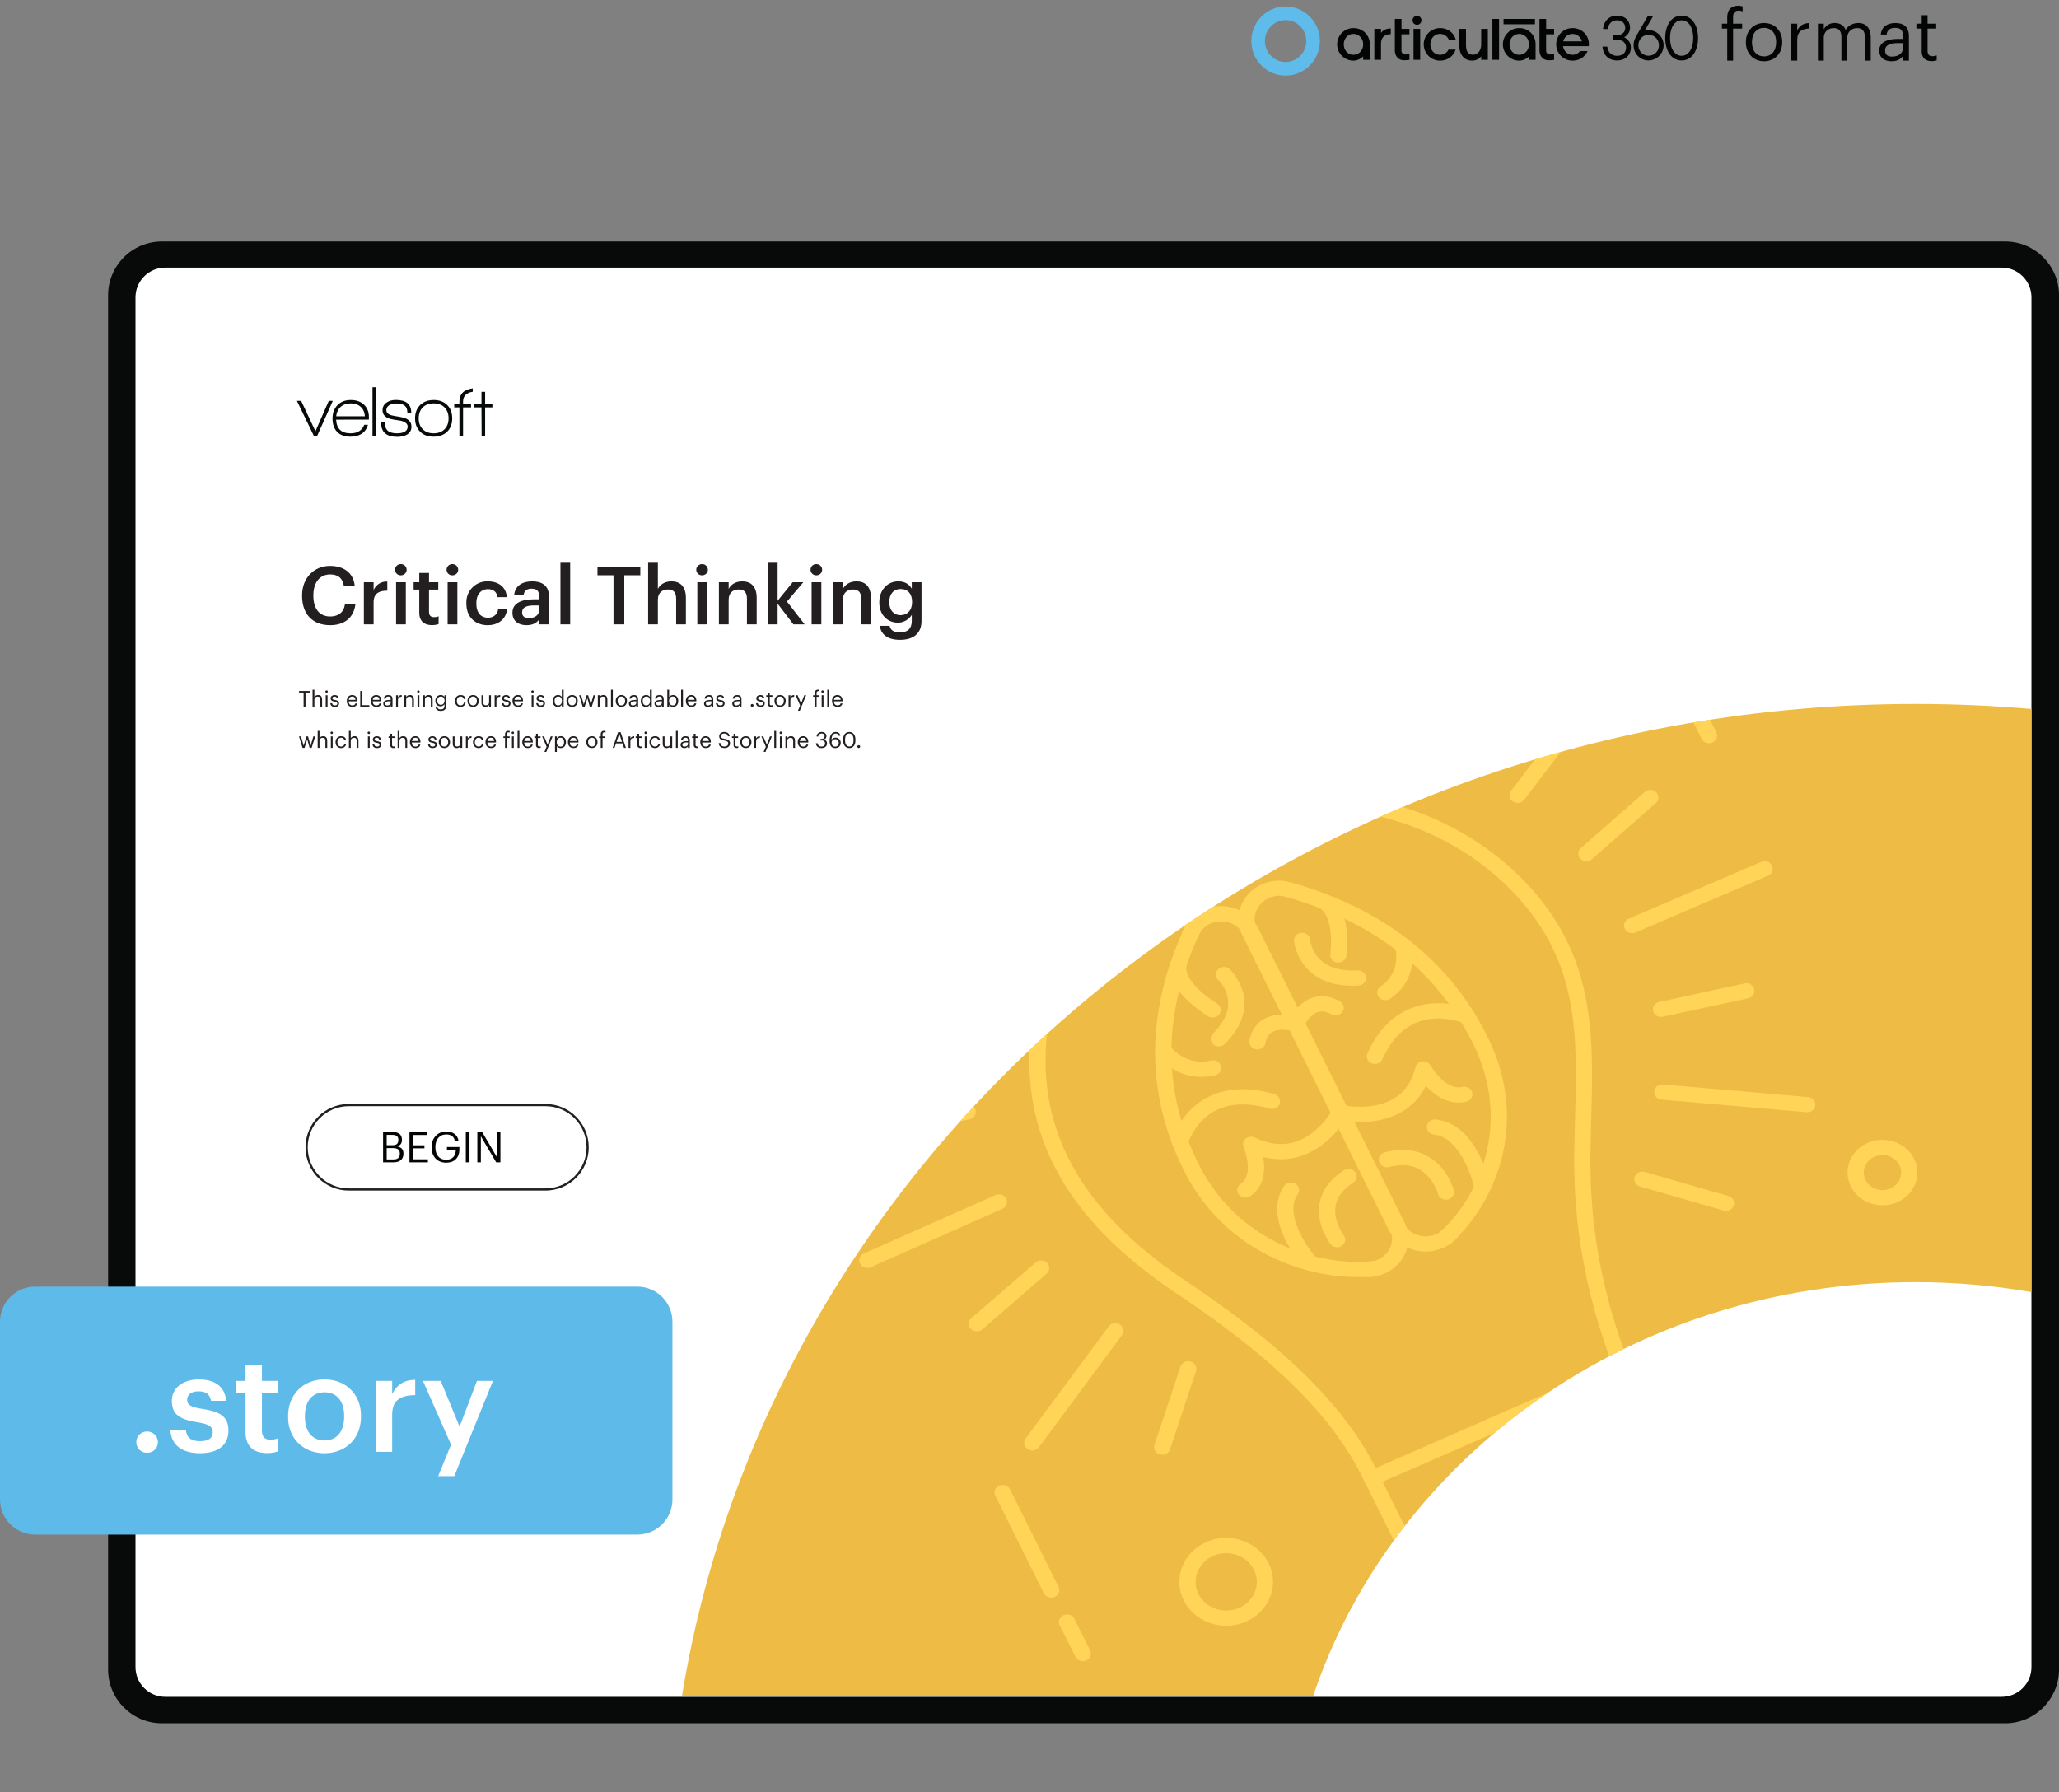<svg xmlns="http://www.w3.org/2000/svg" xmlns:xlink="http://www.w3.org/1999/xlink" width="1251.275" height="1089.232" viewBox="0 0 938.456 816.924"><rect x="0" y="0" width="938.456" height="816.924" fill="#808080" stroke="none"/><g data-name="Figure"><g data-name="PlacedPDF"><clipPath id="a"><path transform="matrix(1 0 0 -1 0 816.924)" d="M49.276 31.411h889.18v785.514H49.276z"/></clipPath><g clip-path="url(#a)"><path d="M911.885 778.457H77.768c-11.98 0-21.694-9.713-21.694-21.694V136.61c0-11.982 9.713-21.695 21.694-21.695h834.117c11.981 0 21.694 9.713 21.694 21.695v620.153c0 11.98-9.713 21.694-21.694 21.694" fill="#fff"/></g><path d="M144.555 198.683h-1.505l-7.719-15.962h1.93l6.51 13.836 6.083-13.836h1.831z" fill="#070a0a"/><clipPath id="b"><path transform="matrix(1 0 0 -1 0 816.924)" d="M49.276 31.411h889.18v785.514H49.276z"/></clipPath><g clip-path="url(#b)"><path d="M159.863 183.866c-1.854 0-3.375.523-4.563 1.57-1.19 1.047-1.88 2.486-2.077 4.318h13.083c-.11-1.832-.747-3.271-1.913-4.318-1.167-1.047-2.677-1.57-4.53-1.57m-6.672 7.425c.217 4.143 2.408 6.214 6.574 6.214 3.16 0 5.244-1.296 6.247-3.891h1.7c-.632 2.049-1.711 3.488-3.237 4.317-1.33.74-2.923 1.112-4.776 1.112-2.682 0-4.732-.774-6.15-2.322-1.33-1.44-1.994-3.435-1.994-5.986 0-2.507.757-4.536 2.273-6.084s3.527-2.322 6.035-2.322 4.514.703 6.018 2.109c1.505 1.407 2.258 3.299 2.258 5.675v1.145zM169.773 176.506h1.668v22.177h-1.668zM180.96 199.108c-4.864 0-7.295-2.18-7.295-6.542h1.734c0 1.723.446 2.977 1.341 3.762.893.785 2.311 1.177 4.252 1.177 1.308 0 2.388-.207 3.238-.62 1.047-.546 1.57-1.353 1.57-2.422 0-1.308-1.09-2.213-3.27-2.714-.154-.044-1.244-.219-3.272-.524-3.27-.5-4.906-1.919-4.906-4.252 0-1.526.654-2.715 1.962-3.566 1.112-.74 2.475-1.112 4.09-1.112 4.687 0 7.032 1.941 7.032 5.822h-1.767c0-1.482-.404-2.556-1.21-3.22-.807-.666-2.105-.999-3.892-.999-1.2 0-2.214.24-3.042.72-.96.567-1.44 1.352-1.44 2.355 0 1.308 1.07 2.148 3.206 2.518.567.11 1.722.317 3.467.622 3.184.545 4.776 1.995 4.776 4.35 0 1.657-.72 2.89-2.159 3.696-1.157.633-2.628.95-4.416.95M202.645 185.746c-1.2-1.254-2.867-1.88-5.004-1.88-2.094 0-3.751.615-4.972 1.847-1.222 1.232-1.831 2.895-1.831 4.99 0 2.07.615 3.722 1.847 4.954 1.232 1.232 2.884 1.847 4.956 1.847 2.07 0 3.723-.615 4.956-1.847 1.23-1.232 1.847-2.884 1.847-4.955 0-2.05-.6-3.702-1.8-4.956m-5.036 13.296c-2.595 0-4.65-.774-6.166-2.322s-2.273-3.554-2.273-6.018c0-2.552.779-4.585 2.339-6.1 1.559-1.516 3.614-2.274 6.165-2.274 2.552 0 4.596.758 6.133 2.273 1.538 1.516 2.307 3.55 2.307 6.101 0 2.55-.78 4.578-2.34 6.083-1.558 1.505-3.613 2.257-6.165 2.257M221.112 185.694v12.989h-1.602l-.066-12.99h-3.238v-1.536h3.238v-5.558h1.668v5.558h3.304v1.537zM211.051 183.08c0-2.543 1.472-4.048 4.416-4.518v-1.534c-4.055.51-6.084 2.526-6.084 6.052v1.047h-2.355v1.57h2.355v13.018h1.668v-13.018h3.631v-1.57h-3.63z" fill="#070a0a"/><path d="M179.295 528.495c2.01 0 2.938-.89 2.938-2.571v-.077c0-1.702-.947-2.514-3.17-2.514h-2.823v5.162zm-.542-6.477c2.03 0 2.804-.734 2.804-2.436v-.077c0-1.566-.909-2.204-2.842-2.204h-2.475v4.717zm-4.156-6.032h4.156c2.572 0 4.447.851 4.447 3.577v.078c0 1.256-.503 2.377-2.088 2.918 2.011.484 2.765 1.508 2.765 3.306v.078c0 2.61-1.779 3.866-4.543 3.866h-4.737zM186.623 515.986h8.062v1.373h-6.38v4.697h5.143v1.373h-5.143v5.007h6.728v1.373h-8.41zM196.697 522.985v-.155c0-4.04 2.726-7.057 6.69-7.057 2.744 0 5.2 1.276 5.625 4.39h-1.682c-.387-2.204-1.895-3.056-3.905-3.056-3.17 0-4.988 2.32-4.988 5.704v.154c0 3.422 1.701 5.665 4.95 5.665 2.996 0 4.291-1.953 4.35-4.408h-4.04v-1.392h5.682v1.025c0 4.002-2.455 6.128-5.993 6.128-4.253 0-6.689-2.958-6.689-6.998M212.301 515.987h1.682v13.823h-1.682zM217.56 515.986h2.185l6.728 11.426v-11.426h1.604v13.823h-1.933l-6.98-11.85v11.85h-1.604z" fill="#030505"/><path stroke-miterlimit="10" fill="none" stroke="#231f20" d="M158.987 542.19c-10.624 0-19.236-8.612-19.236-19.236s8.612-19.236 19.236-19.236h89.611c10.624 0 19.236 8.612 19.236 19.236s-8.612 19.236-19.236 19.236h-89.61z"/><path d="M75.313 773.452c-7.428 0-13.555-6.05-13.555-13.555V135.533c0-7.429 6.05-13.555 13.555-13.555h837.03c7.428 0 13.554 6.05 13.554 13.555v624.364h.001c0 7.429-6.05 13.555-13.555 13.555zm863.144-12.368V134.576c0-13.555-11.028-24.506-24.506-24.506H73.781c-13.554 0-24.505 11.027-24.505 24.506v626.432c0 13.554 11.027 24.505 24.505 24.505h840.17c13.478 0 24.429-10.951 24.506-24.429" fill="#080909"/></g><clipPath id="c"><path transform="matrix(1 0 0 -1 0 816.924)" d="M49.276 31.411h889.18v785.514H49.276z"/></clipPath><g clip-path="url(#c)"><symbol id="d"><path d="M.075 0h.083v.453h.128v.07H.158v.094c0 .053.022.09.076.09A.163.163 0 0 0 .293.696v.07a.168.168 0 0 1-.062.01C.127.776.075.714.075.608V.523H0v-.07h.075V0z"/></symbol><symbol id="e"><path d="M.257.069C.151.069.086.147.086.266v.008c0 .12.066.198.171.198.104 0 .171-.078.171-.199V.266C.428.148.362.069.257.069M.256 0c.149 0 .258.109.258.267v.008c0 .157-.109.266-.257.266C.109.541 0 .431 0 .274V.266C0 .113.107 0 .256 0z"/></symbol><symbol id="f"><path d="M0 0h.083v.287c0 .129.067.162.172.167v.078C.161.529.116.488.083.429v.094H0V0z"/></symbol><symbol id="g"><path d="M0 0h.083v.32c0 .094.07.14.138.14C.293.46.332.422.332.33V0h.083v.32c0 .094.07.14.138.14C.625.46.664.422.664.33V0h.083v.324c0 .152-.082.208-.176.208C.506.532.428.502.392.434.365.504.306.532.239.532A.17.17 0 0 1 .083.443v.08H0V0z"/></symbol><symbol id="h"><path d="M.174 0c.077 0 .124.026.163.075V.009H.42v.345C.42.5.329.541.229.541.128.541.033.497.022.378h.083c.008.064.048.094.12.094.08 0 .112-.035.112-.118V.316H.262C.128.316 0 .275 0 .154 0 .047.077 0 .174 0m.008.066C.109.066.083.1.083.154c0 .077.077.103.182.103h.072V.192C.337.111.27.066.182.066z"/></symbol><symbol id="i"><path d="M.216 0C.25 0 .27.005.287.011v.07A.17.17 0 0 0 .223.07C.181.07.158.095.158.146V.46H.28v.07H.158v.119H.075V.53H0V.46h.075V.138C.075.056.121 0 .216 0z"/></symbol><use xlink:href="#d" transform="matrix(32.22 0 0 -32.22 784.82 27.627)" fill="#030505"/><use xlink:href="#e" transform="matrix(32.22 0 0 -32.22 795.742 27.917)" fill="#030505"/><use xlink:href="#f" transform="matrix(32.22 0 0 -32.22 816.46 27.627)" fill="#030505"/><use xlink:href="#g" transform="matrix(32.22 0 0 -32.22 828.574 27.627)" fill="#030505"/><use xlink:href="#h" transform="matrix(32.22 0 0 -32.22 856.51 27.917)" fill="#030505"/><use xlink:href="#i" transform="matrix(32.22 0 0 -32.22 873.457 27.853)" fill="#030505"/><path d="M740.277 16.994c1.298-.766 2.664-2.16 2.664-4.339 0-3.3-2.404-5.522-5.982-5.522-3.207 0-5.646 2.113-6.213 5.384l-.127.731h2.164l.106-.492c.478-2.19 1.998-3.497 4.07-3.497 2.27 0 3.785 1.365 3.785 3.396 0 2.292-1.796 3.334-3.567 3.334h-2.141v2.125h2.125c1.91 0 3.966 1.11 3.966 3.55 0 2.32-1.557 3.76-4.057 3.76-2.357 0-3.921-1.31-4.401-3.672l-.1-.497h-2.186l.11.717c.538 3.491 2.997 5.567 6.577 5.567 3.68 0 6.253-2.42 6.253-5.895.009-2.426-1.567-3.897-3.046-4.65M645.835 7.214a2.039 2.039 0 0 0-1.988 2.441 2.038 2.038 0 0 0 1.6 1.6 2.043 2.043 0 0 0 2.444-1.987 2.049 2.049 0 0 0-.599-1.456 2.049 2.049 0 0 0-1.457-.598M699.607 8.63h-14.323v2.427h14.323zM751.417 25.39c-2.608 0-4.654-2.09-4.654-4.76s2.046-4.774 4.654-4.774 4.687 2.104 4.687 4.787a4.604 4.604 0 0 1-1.334 3.35 4.673 4.673 0 0 1-1.534 1.034 4.728 4.728 0 0 1-1.82.363m0-11.667a6.365 6.365 0 0 0-1.787.265l3.974-6.854h-2.461l-5.32 9.229c-.904 1.656-1.255 2.866-1.255 4.267 0 3.875 3.013 6.91 6.856 6.91a7.021 7.021 0 0 0 4.839-2.076 6.872 6.872 0 0 0 1.992-4.833 6.871 6.871 0 0 0-1.992-4.832 7.017 7.017 0 0 0-4.84-2.076zM766.466 9.258c3.149 0 5.264 3.247 5.264 8.079 0 4.831-2.115 8.078-5.264 8.078-3.15 0-5.261-3.247-5.261-8.078 0-4.832 2.116-8.079 5.26-8.079m0-2.124c-4.464 0-7.465 4.101-7.465 10.203 0 6.101 3 10.203 7.466 10.203 4.465 0 7.466-4.099 7.466-10.203 0-6.105-3.001-10.203-7.466-10.203M629.739 14.649l-.297.349V13.17h-3.043v14.088h3.04V19.96c0-2.79 1.58-4.328 4.46-4.383v-2.598c-1.867.03-3.228.579-4.16 1.67M683.252 8.63h-3.039v18.628h3.039zM616.864 24.964c-2.5 0-4.384-2.043-4.384-4.75 0-2.705 1.885-4.75 4.384-4.75 2.499 0 4.44 2.045 4.44 4.75 0 2.707-1.91 4.75-4.44 4.75m0-12.163a7.422 7.422 0 0 0-5.247 2.172 7.41 7.41 0 0 0 0 10.484 7.426 7.426 0 0 0 5.247 2.17 6.255 6.255 0 0 0 4.44-1.938v1.569h3.043v-7.043c-.004-4.227-3.218-7.414-7.483-7.414M647.297 13.174h-3.04v14.084h3.04zM656.33 15.465a4.27 4.27 0 0 1 4.007 2.633h3.183c-.901-3.226-3.696-5.297-7.19-5.297a7.413 7.413 0 0 0-5.247 12.656 7.426 7.426 0 0 0 5.247 2.17c3.379 0 6.15-1.97 7.12-5.041h-3.232a4.263 4.263 0 0 1-3.888 2.378c-2.495 0-4.38-2.044-4.38-4.75s1.885-4.75 4.38-4.75M712.503 18.837l.07-.22a4.261 4.261 0 0 1 4.143-3.138 4.308 4.308 0 0 1 4.206 3.138l.066.22zm4.213-6.036a7.413 7.413 0 0 0-5.247 12.656 7.426 7.426 0 0 0 5.247 2.17c3.106 0 5.717-1.666 6.868-4.365h-3.399a4.221 4.221 0 0 1-3.469 1.702c-2.132 0-3.839-1.49-4.282-3.71l-.039-.2h11.751c.034-.28.052-.561.053-.843 0-4.223-3.218-7.41-7.483-7.41M638.778 8.63h-3.036v14.091c0 2.922 1.616 4.736 4.223 4.736a21.699 21.699 0 0 0 2.443-.182V24.65c-.648.098-1.3.156-1.955.174a1.745 1.745 0 0 1-1.689-1.852V15.65h3.644V13.17h-3.63zM704.704 8.63h-3.037v14.091c0 2.922 1.617 4.736 4.223 4.736a22.673 22.673 0 0 0 2.443-.178V24.65c-.647.098-1.3.156-1.954.174a1.744 1.744 0 0 1-1.69-1.852V15.65h3.658v-2.475h-3.643zM692.415 24.964c-2.499 0-4.384-2.043-4.384-4.75 0-2.705 1.885-4.75 4.384-4.75 2.499 0 4.443 2.045 4.443 4.75 0 2.707-1.913 4.75-4.443 4.75m0-12.163a7.42 7.42 0 0 0-7.421 7.414 7.414 7.414 0 0 0 7.421 7.413 6.247 6.247 0 0 0 4.443-1.94v1.57h3.039v-7.043c0-4.227-3.217-7.414-7.482-7.414M675.107 20.134c0 3.253-1.899 4.795-3.734 4.795-2.792 0-3.194-2.295-3.194-4.743v-7.012h-3.04v7.776c0 3.438 1.801 6.664 5.912 6.664a5.152 5.152 0 0 0 4.053-1.932v1.562h3.036v-14.07h-3.036z" fill="#030505"/><path d="M585.946 28.254c5.205 0 9.424-4.275 9.424-9.548s-4.219-9.548-9.424-9.548c-5.205 0-9.424 4.275-9.424 9.548s4.22 9.548 9.424 9.548m0 6.2c8.63 0 15.624-7.051 15.624-15.748 0-8.698-6.995-15.748-15.624-15.748-8.629 0-15.624 7.05-15.624 15.748 0 8.697 6.995 15.748 15.624 15.748" fill="#5ebbea" fill-rule="evenodd"/></g></g><g data-name="Figure"><clipPath id="j"><path transform="matrix(1 0 0 -1 0 816.924)" d="M873.056 496.049c-284.691 0-520.524-196.183-562.245-452.283H598.49c36.764 109.403 145.786 188.733 274.566 188.733 18.053 0 35.716-1.56 52.847-4.543v265.807a611.565 611.565 0 0 1-52.847 2.286z"/></clipPath><g clip-path="url(#j)"><path d="M929.34 199.126H304.118v579.088H929.34z" fill="#eebc44"/><path d="M772.805 705.455c-11.436 5.002-25.076.344-30.408-10.381-.862-1.735-.061-3.796 1.787-4.605 1.848-.808 4.046-.058 4.909 1.676 3.61 7.262 12.847 10.417 20.59 7.03 1.848-.809 4.046-.06 4.909 1.675.862 1.735.061 3.796-1.787 4.605" fill="#ffd457"/><path d="M738.025 720.667c-11.435 5.002-25.075.344-30.407-10.38-.863-1.736-.062-3.797 1.786-4.605 1.849-.809 4.047-.059 4.91 1.676 3.61 7.262 12.845 10.416 20.589 7.029 7.744-3.387 11.105-12.051 7.495-19.314-.863-1.734-.062-3.795 1.786-4.604 1.848-.808 4.047-.058 4.909 1.676 5.332 10.726.368 23.52-11.068 28.522" fill="#ffd457"/><path d="M703.245 735.88c-11.435 5.002-25.075.344-30.407-10.381-.863-1.735-.062-3.796 1.786-4.605 1.849-.808 4.047-.058 4.91 1.676 3.61 7.262 12.846 10.417 20.59 7.03 7.743-3.387 11.104-12.051 7.494-19.314-.863-1.735-.062-3.796 1.786-4.604 1.848-.809 4.047-.059 4.91 1.676 5.33 10.725.367 23.52-11.069 28.522" fill="#ffd457"/><path d="M668.466 751.092c-1.849.809-4.047.059-4.91-1.676-.862-1.734-.06-3.796 1.787-4.604 7.744-3.387 11.105-12.051 7.495-19.314-.862-1.734-.062-3.795 1.787-4.604 1.847-.808 4.046-.059 4.908 1.676 5.332 10.726.368 23.52-11.067 28.522" fill="#ffd457"/><path d="M677.443 726.543c-1.848.808-4.046.059-4.909-1.676l-9.006-18.118c-.863-1.734-.062-3.796 1.786-4.604 1.848-.808 4.047-.059 4.909 1.676l9.007 18.117c.862 1.735.062 3.796-1.787 4.605M712.22 711.331c-1.848.809-4.046.06-4.908-1.675l-7.489-15.065c-.862-1.735-.062-3.796 1.787-4.604 1.848-.809 4.046-.06 4.909 1.675l7.488 15.065c.863 1.735.062 3.796-1.786 4.604M746.998 696.12c-1.848.808-4.046.059-4.908-1.676l-9.16-18.423c-.862-1.735-.06-3.796 1.787-4.604 1.849-.809 4.047-.06 4.91 1.675l9.158 18.423c.862 1.735.062 3.796-1.787 4.605M480.672 727.92c-1.848.808-4.046.058-4.909-1.677l-22.086-44.428c-.862-1.734-.062-3.796 1.786-4.604 1.848-.808 4.046-.059 4.909 1.676l22.087 44.428c.862 1.734.061 3.796-1.787 4.604M495.068 756.877c-1.848.808-4.046.059-4.909-1.676l-7.145-14.374c-.862-1.734-.062-3.795 1.786-4.604 1.848-.808 4.047-.058 4.91 1.676l7.145 14.374c.862 1.734.061 3.795-1.787 4.604M780.491 338.437c-1.848.808-4.046.059-4.909-1.676l-7.145-14.374c-.863-1.735-.062-3.796 1.786-4.605 1.848-.808 4.047-.059 4.909 1.676l7.146 14.374c.862 1.735.062 3.796-1.787 4.605M794.61 615.804a3.903 3.903 0 0 1-2.824.115l-9.522-3.25c-1.918-.654-2.906-2.642-2.208-4.44.698-1.799 2.817-2.725 4.734-2.071l9.522 3.25c1.918.654 2.906 2.642 2.208 4.44-.349.9-1.053 1.581-1.91 1.956M825.443 626.33a3.903 3.903 0 0 1-2.824.115l-9.523-3.25c-1.917-.653-2.905-2.641-2.208-4.44.699-1.799 2.817-2.725 4.734-2.07l9.523 3.25c1.917.653 2.906 2.641 2.208 4.44-.35.9-1.053 1.58-1.91 1.955M797.921 638.368a3.903 3.903 0 0 1-2.824.115c-1.918-.654-2.906-2.642-2.208-4.44l3.467-8.931c.698-1.8 2.816-2.726 4.734-2.071 1.917.654 2.906 2.643 2.207 4.44l-3.466 8.932c-.35.9-1.053 1.58-1.91 1.955M809.143 609.447a3.903 3.903 0 0 1-2.824.115c-1.918-.654-2.906-2.642-2.207-4.44l3.466-8.931c.698-1.8 2.816-2.726 4.734-2.07 1.917.654 2.906 2.642 2.208 4.44l-3.467 8.931c-.35.9-1.053 1.58-1.91 1.955M339.292 388.131c-4.25 1.859-6.096 6.616-4.113 10.605 1.982 3.987 7.054 5.718 11.304 3.86 4.252-1.86 6.097-6.617 4.115-10.605-1.982-3.988-7.054-5.72-11.306-3.86m10.313 20.745c-7.943 3.473-17.418.239-21.122-7.212-3.704-7.451-.255-16.34 7.686-19.813 7.945-3.475 17.42-.24 21.125 7.212 3.703 7.45.255 16.338-7.69 19.813M854.392 527.26c-4.25 1.858-6.096 6.615-4.114 10.603 1.982 3.987 7.054 5.719 11.304 3.86 4.252-1.86 6.098-6.617 4.116-10.605-1.982-3.987-7.054-5.718-11.306-3.859m10.312 20.744c-7.942 3.474-17.417.239-21.121-7.212-3.704-7.45-.255-16.338 7.686-19.812 7.945-3.474 17.42-.24 21.124 7.211 3.704 7.45.255 16.338-7.69 19.813M552.984 709.184c-6.97 3.049-9.995 10.847-6.746 17.383 3.25 6.537 11.563 9.376 18.533 6.327 6.97-3.049 9.994-10.846 6.745-17.383-3.25-6.537-11.562-9.376-18.532-6.327m14.909 29.99c-10.66 4.663-23.378.321-28.35-9.679-4.971-10-.341-21.929 10.318-26.591 10.66-4.663 23.379-.321 28.35 9.678 4.971 10 .342 21.93-10.318 26.592M866.14 699.278l-16.59 7.257c-1.85.808-4.047.058-4.91-1.676-.862-1.735-.061-3.796 1.787-4.605l16.59-7.256c1.848-.809 4.046-.059 4.909 1.676.862 1.734.061 3.796-1.787 4.604M877.099 674.393l-35.754 15.639c-1.848.808-4.046.059-4.909-1.676-.862-1.735-.061-3.796 1.787-4.604l35.754-15.639c1.848-.809 4.046-.059 4.909 1.676.862 1.734.061 3.796-1.787 4.604M904.024 662.616l-11.569 5.06c-1.848.809-4.046.06-4.908-1.675-.863-1.735-.062-3.796 1.786-4.605l11.569-5.06c1.848-.808 4.046-.059 4.908 1.676.863 1.735.062 3.796-1.786 4.604M805.8 399.163a.716.716 0 0 0-.025.012l-60.3 25.86c-1.857.797-4.047.031-4.896-1.709-.85-1.74-.014-3.913 1.824-4.592l60.3-25.861c1.857-.796 4.047-.03 4.896 1.71.845 1.732.04 3.777-1.798 4.58M797.472 454.805c-.231.1-.478.181-.735.236l-38.822 8.414c-1.988.432-3.972-.731-4.43-2.595-.46-1.867.795-3.74 2.766-4.156l38.823-8.414c1.988-.431 3.972.732 4.43 2.596.4 1.623-.487 3.243-2.032 3.919M724.633 392.221c-1.41.617-3.14.35-4.26-.775-1.392-1.398-1.315-3.59.175-4.896l29.105-25.528c1.498-1.316 3.828-1.235 5.22.164 1.394 1.398 1.316 3.59-.174 4.896l-29.105 25.528c-.293.258-.617.46-.961.611M533.457 351.784c-1.848.809-4.046.059-4.909-1.676l-28.022-56.368c-.862-1.734-.061-3.796 1.787-4.604 1.848-.809 4.046-.059 4.908 1.676l28.023 56.368c.862 1.734.061 3.796-1.787 4.604M469.394 402.733a3.897 3.897 0 0 1-3.65-.28l-54.705-35.147c-1.683-1.08-2.113-3.237-.96-4.815 1.16-1.578 3.454-1.985 5.134-.901l54.704 35.147c1.684 1.08 2.114 3.236.961 4.814a3.633 3.633 0 0 1-1.484 1.182M442.033 475.307a3.89 3.89 0 0 1-1.851.312l-66.1-4.92c-2.033-.152-3.552-1.82-3.39-3.728.162-1.907 1.946-3.33 3.974-3.18l66.1 4.92c2.033.152 3.552 1.82 3.389 3.727-.108 1.29-.956 2.359-2.122 2.869M396.917 577.627c-1.84.805-4.03.066-4.9-1.657-.873-1.73-.085-3.796 1.758-4.614l59.93-26.615a.715.715 0 0 0 .02-.009c1.84-.805 4.03-.065 4.9 1.657.873 1.73.085 3.796-1.758 4.615l-59.93 26.615-.02.008M472.06 660.818a3.898 3.898 0 0 1-3.67-.294c-1.677-1.092-2.091-3.25-.928-4.822l37.835-51.077c1.16-1.567 3.464-1.961 5.14-.868 1.677 1.092 2.092 3.25.928 4.822l-37.835 51.077a3.63 3.63 0 0 1-1.47 1.162M825.254 506.66a3.886 3.886 0 0 1-1.9.308l-66.023-5.746c-2.03-.176-3.525-1.864-3.336-3.77.186-1.904 1.987-3.304 4.019-3.129l66.022 5.746c2.03.177 3.525 1.865 3.336 3.77-.124 1.27-.967 2.318-2.118 2.82M693.297 365.638a3.902 3.902 0 0 1-3.712-.322c-1.66-1.112-2.043-3.276-.856-4.833l38.556-50.598c1.176-1.556 3.49-1.916 5.154-.804 1.659 1.112 2.042 3.276.855 4.833l-38.555 50.598a3.623 3.623 0 0 1-1.442 1.126M616.487 338.533a3.886 3.886 0 0 1-1.925.307c-2.029-.19-3.512-1.888-3.31-3.792l6.568-61.89c.202-1.904 2.016-3.293 4.042-3.104 2.03.19 3.512 1.888 3.31 3.792l-6.568 61.89c-.134 1.261-.975 2.297-2.117 2.797M500.889 369.887c-1.423.622-3.17.342-4.286-.802l-26.904-27.57c-1.378-1.411-1.274-3.603.23-4.895 1.512-1.299 3.844-1.194 5.22.217l26.903 27.57c1.378 1.41 1.273 3.603-.23 4.894a3.7 3.7 0 0 1-.933.586M451.709 432.58a3.904 3.904 0 0 1-2.67.164l-38.01-11.216c-1.947-.574-3.028-2.52-2.415-4.345.615-1.826 2.687-2.84 4.632-2.265l38.01 11.217c1.947.573 3.028 2.518 2.415 4.344-.324.966-1.055 1.704-1.962 2.1M442.637 509.95a3.877 3.877 0 0 1-.758.24l-38.888 8.157c-1.99.417-3.964-.758-4.41-2.625-.446-1.865.809-3.724 2.8-4.137l38.887-8.157c1.99-.417 3.964.758 4.41 2.625.386 1.617-.502 3.224-2.04 3.897M446.811 606.508c-1.419.62-3.159.344-4.278-.792-1.382-1.408-1.288-3.6.214-4.897l29.297-25.333c1.5-1.305 3.836-1.207 5.22.198 1.381 1.408 1.287 3.6-.214 4.897l-29.297 25.333a3.7 3.7 0 0 1-.942.594M531.297 662.775a3.91 3.91 0 0 1-2.657.169c-1.948-.567-3.036-2.51-2.432-4.337l11.823-35.693c.608-1.83 2.682-2.846 4.623-2.281 1.949.567 3.036 2.51 2.432 4.337l-11.822 35.693c-.321.97-1.058 1.714-1.967 2.112M788.248 551.612c-.8.35-1.735.434-2.645.172l-38.094-10.962c-1.95-.562-3.047-2.5-2.447-4.33.595-1.83 2.662-2.855 4.614-2.295l38.095 10.962c1.95.562 3.046 2.5 2.446 4.33-.319.975-1.056 1.724-1.97 2.123M657.27 346.76a3.9 3.9 0 0 1-2.63.176c-1.952-.555-3.054-2.49-2.463-4.321l11.553-35.77c.59-1.828 2.65-2.869 4.606-2.311 1.953.554 3.055 2.489 2.464 4.32l-11.553 35.771c-.317.98-1.057 1.734-1.976 2.136M574.701 339.071a3.908 3.908 0 0 1-.722.234c-1.985.438-3.974-.718-4.44-2.58l-9.108-36.388c-.467-1.862.758-3.721 2.754-4.164 1.984-.438 3.973.718 4.44 2.58l9.108 36.387c.404 1.626-.48 3.253-2.032 3.931" fill="#ffd457"/><path d="M778.663 707.733c-1.848.809-4.046.059-4.909-1.676l-5.938-11.898c-27.324-54.642-50.921-101.831-50.294-167.453.056-5.812.21-11.534.362-17.172 1.041-38.491 1.94-71.733-28.7-103.366-31.342-32.356-80.321-45.37-124.783-33.15-49.269 13.526-84.484 54.944-87.624 103.033-2.724 41.734 17.59 76.656 62.105 106.763 31.496 21.014 70.03 49.89 88.41 86.863l41.014 82.503c.862 1.735.061 3.796-1.786 4.604-1.849.809-4.047.059-4.91-1.676l-41.014-82.502c-17.65-35.504-55.24-63.625-86.016-84.158-46.755-31.623-68.068-68.523-65.177-112.82 3.33-50.996 40.684-94.909 92.923-109.262 47.154-12.956 99.095.837 132.327 35.143 32.63 33.69 31.652 69.883 30.616 108.201-.15 5.601-.305 11.284-.361 17.059-.613 64.044 21.544 108.352 49.596 164.447l5.946 11.913c.862 1.734.062 3.796-1.787 4.604" fill="#ffd457"/><path d="m758.754 667.536-112.255 49.1c-1.848.808-4.046.058-4.909-1.676-.862-1.735-.061-3.796 1.787-4.605l112.255-49.1c1.848-.808 4.046-.058 4.909 1.676.862 1.735.061 3.796-1.787 4.605M739.009 627.818l-112.255 49.1c-1.848.808-4.047.058-4.909-1.676-.862-1.735-.061-3.796 1.787-4.605l112.255-49.1c1.848-.808 4.046-.058 4.908 1.676.863 1.735.062 3.796-1.786 4.605M726.884 655.482l-68.972 30.168c-1.847.808-4.046.059-4.908-1.676-.862-1.735-.062-3.796 1.787-4.604l68.97-30.168c1.849-.809 4.047-.059 4.91 1.676.861 1.734.06 3.796-1.787 4.604M545.626 427.924l-6.967-2.273a17.002 17.002 0 0 1 2.374-4.785l6.34 3.542a37.118 37.118 0 0 0-1.747 3.516" fill="#ffd457"/><path d="M551.806 420.962c-1.9.832-3.49 2.113-4.596 3.704a41.843 41.843 0 0 0-1.584 3.258c-15.783 35.496-15.622 69.9.473 102.274 17.27 34.739 51.665 45.92 75.873 44.94a41.898 41.898 0 0 0 4.504-.37c.196-.082.843-.29 1.503-.58 5.63-2.462 8.075-8.762 5.45-14.043l-66.651-134.071c-2.626-5.281-9.343-7.574-14.972-5.112M631.1 580.468c-1.04.455-2.058.792-3.107 1.067-2.21.327-3.99.481-5.757.53-26.427 1.068-64.024-11.104-82.833-48.938-17.01-34.215-17.212-70.5-.605-107.85a43.69 43.69 0 0 1 2.059-4.134 18.221 18.221 0 0 1 7.825-6.46c9.322-4.078 20.443-.281 24.79 8.463l66.651 134.071c4.347 8.743.299 19.174-9.023 23.251" fill="#ffd457"/><path d="M627.949 581.546a19.42 19.42 0 0 1-6.1.509l.175-6.918c1.485-.04 2.985-.17 4.452-.37zM554.25 463.496a3.894 3.894 0 0 1-3.647-.28c-20.75-13.303-17.325-23.832-16.865-24.99.71-1.794 2.838-2.702 4.749-2.039 1.866.651 2.837 2.568 2.222 4.326-.086.37-1.356 7.098 14.06 16.984 1.686 1.079 2.118 3.234.967 4.815-.389.532-.905.929-1.487 1.184M554.466 489.913c-.218.096-.45.173-.692.227-16.805 3.84-26.186-8.84-26.577-9.38-1.144-1.586-.703-3.741.988-4.814 1.676-1.069 3.973-.659 5.122.915.323.437 7.017 9.22 18.718 6.548 1.982-.454 3.982.686 4.464 2.546.423 1.631-.46 3.275-2.023 3.958M598.667 578.842c-1.488.651-3.312.308-4.407-.934-.797-.905-19.4-22.327-8.944-37.355 1.11-1.6 3.4-2.052 5.111-1.007 1.709 1.046 2.19 3.192 1.076 4.795-7.398 10.632 8.291 28.97 8.453 29.151 1.298 1.476 1.078 3.659-.494 4.878-.249.193-.516.35-.795.472M569.207 545.58c-1.563.683-3.473.262-4.534-1.092-1.209-1.54-.855-3.71.79-4.843 6.506-4.484 1.4-16.58 1.345-16.701-.592-1.34-.23-2.885.907-3.871 1.138-.983 2.806-1.203 4.183-.542 6.48 3.096 12.664 3.757 18.384 1.963 11.22-3.53 17.33-15.082 17.391-15.2.9-1.719 3.106-2.431 4.94-1.592 1.834.839 2.594 2.913 1.698 4.633-.302.583-7.547 14.292-21.688 18.73-5.45 1.71-11.116 1.803-16.92.289.996 5.628.785 13.29-5.867 17.874-.2.139-.411.256-.63.352M581.264 505.172a3.902 3.902 0 0 1-2.648.17c-9.69-2.801-17.944-2.522-24.526.863-9.614 4.925-12.7 14.974-12.73 15.075-.545 1.84-2.573 2.92-4.54 2.415-1.962-.507-3.119-2.402-2.585-4.243.15-.524 3.859-12.898 16.226-19.282 8.384-4.346 18.622-4.836 30.33-1.448 1.949.563 3.042 2.502 2.442 4.33-.32.974-1.055 1.72-1.969 2.12M574.672 478.044a3.882 3.882 0 0 1-2.22.267c-2.008-.343-3.34-2.146-2.973-4.03 1.124-5.782 4.378-8.615 6.909-9.972 6.721-3.6 15.145-.891 16.08-.569 1.914.66 2.899 2.65 2.195 4.447-.7 1.79-2.816 2.716-4.73 2.063-1.673-.563-6.708-1.629-9.897.084-1.715.928-2.792 2.626-3.29 5.19-.222 1.149-1.026 2.061-2.074 2.52" fill="#ffd457"/><path d="M557.069 476.655c-1.334.584-2.968.381-4.103-.625-1.48-1.317-1.543-3.51-.14-4.899 13.795-13.657 2.924-23.986 2.454-24.42-1.455-1.34-1.474-3.535-.045-4.899 1.44-1.363 3.768-1.381 5.225-.041.166.153 16.455 15.588-2.272 34.126-.328.326-.71.579-1.12.758M610.982 568.212c-1.57.686-3.485.257-4.544-1.104-.277-.358-6.763-8.858-4.956-18.731 1.082-5.895 4.802-10.927 11.063-14.955 1.653-1.078 3.98-.682 5.134.898 1.154 1.577.727 3.734-.957 4.816-4.55 2.93-7.229 6.434-7.96 10.414-1.264 6.909 3.6 13.416 3.65 13.479 1.2 1.547.836 3.715-.814 4.841a3.756 3.756 0 0 1-.616.342M578.375 409.341c-5.63 2.462-8.074 8.762-5.449 14.044l66.651 134.072c2.625 5.28 9.342 7.572 14.972 5.11.66-.289 1.247-.62 1.816-.985a48.273 48.273 0 0 0 2.788-2.685c16.396-16.801 29.373-48.703 12.104-83.442-16.094-32.374-44.088-54.604-83.203-66.073a42.843 42.843 0 0 0-4.013-1.012c-1.695-.18-3.765.14-5.666.971m79.296 159.506c-9.322 4.077-20.442.282-24.79-8.462l-66.65-134.072c-4.347-8.743-.3-19.175 9.022-23.252a19.488 19.488 0 0 1 9.993-1.521c1.87.356 3.43.755 5.034 1.235 41.16 12.068 70.664 35.54 87.672 69.752 18.809 37.834 4.582 72.673-13.312 91.012a45.59 45.59 0 0 1-3.723 3.484c-1.277.854-2.207 1.37-3.246 1.824" fill="#ffd457"/><path d="m660.577 567.275-4.59-5.416a38.092 38.092 0 0 0 3.166-2.962l5.761 4.324a17.807 17.807 0 0 1-4.337 4.054M611.54 438.437a3.89 3.89 0 0 1-1.922.307c-2.03-.188-3.513-1.886-3.311-3.79 1.86-17.644-4.628-20.949-4.694-20.97-1.922-.643-2.925-2.624-2.243-4.426.681-1.8 2.795-2.747 4.718-2.103 1.24.413 12.044 4.72 9.569 28.182-.132 1.262-.974 2.3-2.116 2.8M632.979 455.572c-1.563.684-3.473.262-4.533-1.09-1.21-1.542-.856-3.712.79-4.845 9.737-6.713 6.81-17.217 6.682-17.663-.535-1.838.615-3.747 2.566-4.258 1.958-.513 3.985.545 4.544 2.378.19.63 4.518 15.52-9.42 25.127-.2.138-.411.256-.63.351M677.194 544.492c-.279.122-.578.214-.893.269-2.006.347-3.931-.895-4.304-2.775-1.281-6.47-7.084-23.539-18.378-24.815-2.024-.23-3.468-1.955-3.224-3.855.246-1.9 2.088-3.256 4.108-3.025 18.993 2.147 24.532 29.283 24.76 30.437.31 1.584-.583 3.114-2.069 3.764M668.963 501.947c-.218.095-.45.172-.692.227-8.02 1.832-14.413-2.941-18.366-7.276-2.497 5.146-6.215 9.157-11.114 11.974-12.71 7.303-28.57 3.701-29.238 3.544-1.978-.462-3.178-2.336-2.691-4.191.49-1.855 2.492-2.987 4.468-2.535.137.03 13.648 3.023 23.636-2.745 5.122-2.96 8.545-7.821 10.18-14.452.348-1.412 1.596-2.467 3.127-2.654 1.531-.185 3.026.546 3.743 1.829.065.116 6.717 11.554 14.506 9.774 1.982-.454 3.982.687 4.463 2.545.424 1.633-.46 3.277-2.022 3.96M670.12 466.307a3.903 3.903 0 0 1-3.102.009c-.21-.087-10.347-4.265-20.495-.54-6.978 2.545-12.527 8.304-16.47 17.068-.79 1.763-2.955 2.59-4.837 1.846-1.88-.745-2.76-2.777-1.967-4.54 4.76-10.588 11.736-17.612 20.677-20.863 13.164-4.781 25.656.507 26.18.735 1.853.802 2.66 2.862 1.806 4.598a3.576 3.576 0 0 1-1.791 1.687M610.295 462.463a3.905 3.905 0 0 1-3.391-.129c-2.414-1.29-4.494-1.608-6.354-.973-3.488 1.203-5.815 5.498-6.431 7.06-.707 1.792-2.827 2.715-4.734 2.06-1.913-.654-2.902-2.63-2.211-4.425.34-.88 3.529-8.663 10.8-11.19 2.736-.945 7.14-1.462 12.585 1.446 1.774.948 2.39 3.064 1.381 4.727a3.603 3.603 0 0 1-1.645 1.424" fill="#ffd457"/><path d="M620.476 448.922c-.41.179-.861.29-1.34.316-27.176 1.54-29.312-20.085-29.33-20.303-.158-1.91 1.355-3.573 3.393-3.728 2.027-.15 3.8 1.266 3.972 3.165.151 1.559 2.044 15.053 21.52 13.95 2.037-.115 3.787 1.34 3.91 3.25.094 1.462-.791 2.766-2.125 3.35M660.593 546.512a3.808 3.808 0 0 1-.675.223c-1.978.46-3.976-.666-4.472-2.518-.05-.175-2.232-7.804-8.71-11.32-3.713-2.012-8.282-2.332-13.578-.95-1.966.514-4.001-.565-4.549-2.408-.548-1.844.613-3.765 2.568-4.266 7.313-1.91 13.815-1.349 19.324 1.664 9.225 5.048 11.997 15.171 12.112 15.6.431 1.636-.45 3.289-2.02 3.975M663.254 757.026l34.037 21.188h13.361L667.34 751.25c-1.701-1.058-3.995-.623-5.12.972-1.13 1.594-.665 3.744 1.034 4.803M772.268 778.214l8.733-72.69c.228-1.902-1.23-3.617-3.258-3.83-2.025-.217-3.855 1.151-4.085 3.054l-8.825 73.466z" fill="#ffd457"/></g></g><symbol id="k"><path d="M.349 0c.17 0 .292.087.313.259h-.13C.518.158.448.108.349.108.217.108.14.203.14.364v.008c0 .16.082.258.208.258C.451.63.504.581.519.486h.135C.638.654.511.736.347.736.148.736 0 .586 0 .371V.363C0 .143.125 0 .349 0z"/></symbol><symbol id="l"><path d="M0 0h.121v.272c0 .111.064.145.17.146v.113a.174.174 0 0 1-.17-.106v.098H0V0z"/></symbol><symbol id="m"><path d="M.013 0h.121v.523H.013V0m.059.609c.04 0 .072.03.072.069a.07.07 0 0 1-.072.07A.07.07 0 0 1 0 .678.07.07 0 0 1 .072.609z"/></symbol><symbol id="n"><path d="M.228 0C.265 0 .291.006.31.013v.096a.149.149 0 0 0-.059-.01c-.038 0-.06.021-.06.067v.275h.115v.091H.191v.115H.07V.532H0V.441h.07V.155C.07.056.124 0 .228 0z"/></symbol><symbol id="o"><path d="M.264 0c.142 0 .233.085.242.205H.395C.388.131.333.093.269.093.18.093.124.153.124.267v.008c0 .108.059.172.142.172.064 0 .11-.029.12-.099h.117C.489.492.38.544.264.544A.258.258 0 0 1 0 .273V.265C0 .098.114 0 .264 0z"/></symbol><symbol id="p"><path d="M.175 0c.08 0 .126.029.16.074V.01h.119v.343c0 .143-.092.191-.209.191C.128.544.031.493.021.371h.117c.006.052.037.082.1.082.071 0 .095-.035.095-.105V.321H.268C.118.321 0 .277 0 .155 0 .046.079 0 .175 0m.029.087C.144.087.12.116.12.16c0 .064.059.085.151.085h.062V.193C.333.126.278.087.204.087z"/></symbol><symbol id="q"><path d="M0 0h.121v.765H0V0z"/></symbol><symbol id="r"><path d="M0 0z"/></symbol><symbol id="s"><path d="M.199 0h.134v.61h.199v.105H0V.61h.199V0z"/></symbol><symbol id="t"><path d="M0 0h.121v.308c0 .083.055.125.123.125.072 0 .104-.036.104-.115V0h.121v.329C.469.473.395.534.29.534.204.534.146.491.121.44v.325H0V0z"/></symbol><symbol id="u"><path d="M0 0h.121v.308c0 .083.055.125.123.125.072 0 .104-.036.104-.115V0h.121v.329C.469.473.395.534.29.534.204.534.146.491.121.44v.083H0V0z"/></symbol><symbol id="v"><path d="M0 0h.121v.257L.317 0h.14l-.22.283.203.24H.308L.121.293v.472H0V0z"/></symbol><symbol id="w"><path d="M.258 0C.42 0 .523.077.524.231v.484H.403v-.08C.373.687.321.726.235.726.1.726 0 .616 0 .469V.462C0 .311.101.213.232.213.309.213.374.26.403.31V.233C.403.139.351.092.257.092c-.079 0-.119.03-.129.082H.006C.02.074.094 0 .258 0m.004.306c-.078 0-.138.06-.138.157v.008c0 .095.052.16.142.16.087 0 .141-.059.141-.158V.466c0-.1-.061-.16-.145-.16z"/></symbol><use xlink:href="#k" transform="matrix(36.704 0 0 -36.704 137.688 284.963)" fill="#231f20"/><use xlink:href="#l" transform="matrix(36.704 0 0 -36.704 165.84 284.596)" fill="#231f20"/><use xlink:href="#m" transform="matrix(36.704 0 0 -36.704 180.045 284.596)" fill="#231f20"/><use xlink:href="#n" transform="matrix(36.704 0 0 -36.704 188.524 284.926)" fill="#231f20"/><use xlink:href="#m" transform="matrix(36.704 0 0 -36.704 203.536 284.596)" fill="#231f20"/><use xlink:href="#o" transform="matrix(36.704 0 0 -36.704 212.565 284.963)" fill="#231f20"/><use xlink:href="#p" transform="matrix(36.704 0 0 -36.704 233.56 284.963)" fill="#231f20"/><use xlink:href="#q" transform="matrix(36.704 0 0 -36.704 255.435 284.596)" fill="#231f20"/><use xlink:href="#r" transform="matrix(36.704 0 0 -36.704 262.63 284.596)" fill="#231f20"/><use xlink:href="#s" transform="matrix(36.704 0 0 -36.704 272.319 284.596)" fill="#231f20"/><use xlink:href="#t" transform="matrix(36.704 0 0 -36.704 295.406 284.596)" fill="#231f20"/><use xlink:href="#m" transform="matrix(36.704 0 0 -36.704 317.355 284.596)" fill="#231f20"/><use xlink:href="#u" transform="matrix(36.704 0 0 -36.704 327.669 284.596)" fill="#231f20"/><use xlink:href="#v" transform="matrix(36.704 0 0 -36.704 349.985 284.596)" fill="#231f20"/><use xlink:href="#m" transform="matrix(36.704 0 0 -36.704 369.438 284.596)" fill="#231f20"/><use xlink:href="#u" transform="matrix(36.704 0 0 -36.704 379.752 284.596)" fill="#231f20"/><use xlink:href="#w" transform="matrix(36.704 0 0 -36.704 400.783 291.643)" fill="#231f20"/></g><g data-name="P"><symbol id="x"><path d="M.208 0h.087v.644h.208v.071H0V.644h.208V0z"/></symbol><symbol id="y"><path d="M0 0h.083v.317c0 .094.069.143.146.143C.313.46.352.419.352.327V0h.083v.321c0 .152-.076.211-.184.211C.165.532.107.489.083.44v.333H0V0z"/></symbol><symbol id="z"><path d="M.015 0h.083v.523H.015V0m.04.632c.03 0 .055.025.055.055S.085.742.055.742A.055.055 0 0 1 0 .687C0 .657.025.632.055.632z"/></symbol><symbol id="A"><path d="M.205 0c.127 0 .192.064.192.159C.397.27.321.294.213.314.117.331.091.35.091.397c0 .045.039.075.099.075C.256.472.288.447.3.39h.08C.366.503.285.541.191.541.109.541.014.491.014.394.014.303.06.265.196.24.277.225.318.207.318.152.318.096.283.069.204.069.12.069.087.108.081.17H0C.005.063.08 0 .205 0z"/></symbol><symbol id="B"><path d="M0 0z"/></symbol><symbol id="C"><path d="M.253 0c.118 0 .205.055.223.16H.393C.382.099.335.069.254.069.147.069.09.135.086.254H.48v.027c0 .187-.114.26-.235.26C.101.541 0 .431 0 .273V.265C0 .104.105 0 .253 0M.089.321C.103.414.16.472.245.472c.086 0 .142-.043.15-.151H.089z"/></symbol><symbol id="D"><path d="M0 0h.414v.071H.087v.644H0V0z"/></symbol><symbol id="E"><path d="M.174 0c.077 0 .124.026.163.075V.009H.42v.345C.42.5.329.541.229.541.128.541.033.497.022.378h.083c.008.064.048.094.12.094.08 0 .112-.035.112-.118V.316H.262C.128.316 0 .275 0 .154 0 .047.077 0 .174 0m.008.066C.109.066.083.1.083.154c0 .077.077.103.182.103h.072V.192C.337.111.27.066.182.066z"/></symbol><symbol id="F"><path d="M0 0h.083v.287c0 .129.067.162.172.167v.078C.161.529.116.488.083.429v.094H0V0z"/></symbol><symbol id="G"><path d="M0 0h.083v.317c0 .094.069.143.146.143C.313.46.352.419.352.327V0h.083v.321c0 .152-.076.211-.184.211C.165.532.107.489.083.44v.083H0V0z"/></symbol><symbol id="H"><path d="M.248 0c.146 0 .249.074.25.226v.488H.415V.63a.187.187 0 0 1-.171.093C.1.723 0 .605 0 .463V.456C0 .312.101.208.238.208c.076 0 .147.048.177.099V.231C.415.119.35.07.247.07.158.07.108.101.096.161H.011C.025.073.093 0 .248 0M.247.277C.159.277.086.345.086.459v.008c0 .11.062.187.166.187.102 0 .166-.068.166-.185V.462C.418.345.344.277.247.277z"/></symbol><symbol id="I"><path d="M.256 0c.126 0 .217.084.228.197H.407C.398.112.331.069.257.069.156.069.086.137.086.265v.008c0 .123.073.199.168.199.072 0 .132-.031.145-.114h.082C.465.491.363.541.254.541.114.541 0 .433 0 .273V.265C0 .103.11 0 .256 0z"/></symbol><symbol id="J"><path d="M.257.069C.151.069.086.147.086.266v.008c0 .12.066.198.171.198.104 0 .171-.078.171-.199V.266C.428.148.362.069.257.069M.256 0c.149 0 .258.109.258.267v.008c0 .157-.109.266-.257.266C.109.541 0 .431 0 .274V.266C0 .113.107 0 .256 0z"/></symbol><symbol id="K"><path d="M.182 0c.084 0 .142.043.166.092V.009h.083v.523H.348V.215C.348.121.278.072.204.072.122.072.083.113.083.205v.327H0V.201C0 .057.078 0 .182 0z"/></symbol><symbol id="L"><path d="M.236 0a.22.22 0 0 1 .179.099v-.09h.083v.773H.415V.448a.187.187 0 0 1-.171.093C.1.541 0 .428 0 .268V.26C0 .097.099 0 .236 0m.009.069C.157.069.086.132.086.264v.008c0 .127.062.2.166.2.102 0 .166-.063.166-.197V.267C.418.133.342.069.245.069z"/></symbol><symbol id="M"><path d="M.161 0h.091l.122.392L.483 0h.092l.163.523H.653L.53.102.411.523H.339L.212.102.09.523H0L.161 0z"/></symbol><symbol id="N"><path d="M0 0h.084v.773H0V0z"/></symbol><symbol id="O"><path d="M.26 0c.144 0 .238.11.238.27v.008C.498.441.397.541.26.541A.215.215 0 0 1 .083.444v.338H0V.009h.083v.086A.2.2 0 0 1 .26 0M.252.069C.15.069.08.132.08.266v.008c0 .134.074.198.171.198.088 0 .161-.066.161-.198V.266C.412.139.356.069.252.069z"/></symbol><symbol id="P"><path d="M.064 0c.035 0 .064.028.064.064a.064.064 0 0 1-.064.064A.064.064 0 0 1 0 .064C0 .028.029 0 .064 0z"/></symbol><symbol id="Q"><path d="M.216 0C.25 0 .27.005.287.011v.07A.17.17 0 0 0 .223.07C.181.07.158.095.158.146V.46H.28v.07H.158v.119H.075V.53H0V.46h.075V.138C.075.056.121 0 .216 0z"/></symbol><symbol id="R"><path d="M.106 0H.19l.289.705H.394L.249.33l-.16.375H0L.205.236.106 0z"/></symbol><symbol id="S"><path d="M.075 0h.083v.453h.128v.07H.158v.094c0 .053.021.09.074.09A.138.138 0 0 0 .286.698v.07a.147.147 0 0 1-.057.008C.126.776.075.714.075.608V.523H0v-.07h.075V0z"/></symbol><use xlink:href="#x" transform="matrix(10.009 0 0 -10.009 136.29 322.13)" fill="#231f20"/><use xlink:href="#y" transform="matrix(10.009 0 0 -10.009 142.456 322.13)" fill="#231f20"/><use xlink:href="#z" transform="matrix(10.009 0 0 -10.009 148.31 322.13)" fill="#231f20"/><use xlink:href="#A" transform="matrix(10.009 0 0 -10.009 150.563 322.22)" fill="#231f20"/><use xlink:href="#B" transform="matrix(10.009 0 0 -10.009 154.957 322.13)" fill="#231f20"/><use xlink:href="#C" transform="matrix(10.009 0 0 -10.009 158.06 322.22)" fill="#231f20"/><use xlink:href="#D" transform="matrix(10.009 0 0 -10.009 164.195 322.13)" fill="#231f20"/><use xlink:href="#C" transform="matrix(10.009 0 0 -10.009 168.998 322.22)" fill="#231f20"/><use xlink:href="#E" transform="matrix(10.009 0 0 -10.009 174.693 322.22)" fill="#231f20"/><use xlink:href="#F" transform="matrix(10.009 0 0 -10.009 180.529 322.13)" fill="#231f20"/><use xlink:href="#G" transform="matrix(10.009 0 0 -10.009 184.292 322.13)" fill="#231f20"/><use xlink:href="#z" transform="matrix(10.009 0 0 -10.009 190.147 322.13)" fill="#231f20"/><use xlink:href="#G" transform="matrix(10.009 0 0 -10.009 192.83 322.13)" fill="#231f20"/><use xlink:href="#H" transform="matrix(10.009 0 0 -10.009 198.425 324.041)" fill="#231f20"/><use xlink:href="#B" transform="matrix(10.009 0 0 -10.009 204.25 322.13)" fill="#231f20"/><use xlink:href="#I" transform="matrix(10.009 0 0 -10.009 207.352 322.22)" fill="#231f20"/><use xlink:href="#J" transform="matrix(10.009 0 0 -10.009 213.058 322.22)" fill="#231f20"/><use xlink:href="#K" transform="matrix(10.009 0 0 -10.009 219.443 322.22)" fill="#231f20"/><use xlink:href="#F" transform="matrix(10.009 0 0 -10.009 225.439 322.13)" fill="#231f20"/><use xlink:href="#A" transform="matrix(10.009 0 0 -10.009 228.72 322.22)" fill="#231f20"/><use xlink:href="#C" transform="matrix(10.009 0 0 -10.009 233.565 322.22)" fill="#231f20"/><use xlink:href="#B" transform="matrix(10.009 0 0 -10.009 238.8 322.13)" fill="#231f20"/><use xlink:href="#z" transform="matrix(10.009 0 0 -10.009 242.162 322.13)" fill="#231f20"/><use xlink:href="#A" transform="matrix(10.009 0 0 -10.009 244.414 322.22)" fill="#231f20"/><use xlink:href="#B" transform="matrix(10.009 0 0 -10.009 248.808 322.13)" fill="#231f20"/><use xlink:href="#L" transform="matrix(10.009 0 0 -10.009 251.911 322.22)" fill="#231f20"/><use xlink:href="#J" transform="matrix(10.009 0 0 -10.009 258.187 322.22)" fill="#231f20"/><use xlink:href="#M" transform="matrix(10.009 0 0 -10.009 263.962 322.13)" fill="#231f20"/><use xlink:href="#G" transform="matrix(10.009 0 0 -10.009 272.47 322.13)" fill="#231f20"/><use xlink:href="#N" transform="matrix(10.009 0 0 -10.009 278.475 322.13)" fill="#231f20"/><use xlink:href="#J" transform="matrix(10.009 0 0 -10.009 280.627 322.22)" fill="#231f20"/><use xlink:href="#E" transform="matrix(10.009 0 0 -10.009 286.632 322.22)" fill="#231f20"/><use xlink:href="#L" transform="matrix(10.009 0 0 -10.009 292.077 322.22)" fill="#231f20"/><use xlink:href="#E" transform="matrix(10.009 0 0 -10.009 298.312 322.22)" fill="#231f20"/><use xlink:href="#O" transform="matrix(10.009 0 0 -10.009 304.148 322.22)" fill="#231f20"/><use xlink:href="#N" transform="matrix(10.009 0 0 -10.009 310.443 322.13)" fill="#231f20"/><use xlink:href="#C" transform="matrix(10.009 0 0 -10.009 312.595 322.22)" fill="#231f20"/><use xlink:href="#B" transform="matrix(10.009 0 0 -10.009 317.83 322.13)" fill="#231f20"/><use xlink:href="#E" transform="matrix(10.009 0 0 -10.009 320.892 322.22)" fill="#231f20"/><use xlink:href="#A" transform="matrix(10.009 0 0 -10.009 326.297 322.22)" fill="#231f20"/><use xlink:href="#B" transform="matrix(10.009 0 0 -10.009 330.691 322.13)" fill="#231f20"/><use xlink:href="#E" transform="matrix(10.009 0 0 -10.009 333.754 322.22)" fill="#231f20"/><use xlink:href="#B" transform="matrix(10.009 0 0 -10.009 338.748 322.13)" fill="#231f20"/><use xlink:href="#P" transform="matrix(10.009 0 0 -10.009 342.171 322.18)" fill="#231f20"/><use xlink:href="#A" transform="matrix(10.009 0 0 -10.009 344.584 322.22)" fill="#231f20"/><use xlink:href="#Q" transform="matrix(10.009 0 0 -10.009 349.248 322.2)" fill="#231f20"/><use xlink:href="#J" transform="matrix(10.009 0 0 -10.009 352.981 322.22)" fill="#231f20"/><use xlink:href="#F" transform="matrix(10.009 0 0 -10.009 359.417 322.13)" fill="#231f20"/><use xlink:href="#R" transform="matrix(10.009 0 0 -10.009 362.64 323.951)" fill="#231f20"/><use xlink:href="#B" transform="matrix(10.009 0 0 -10.009 367.684 322.13)" fill="#231f20"/><use xlink:href="#S" transform="matrix(10.009 0 0 -10.009 370.607 322.13)" fill="#231f20"/><use xlink:href="#z" transform="matrix(10.009 0 0 -10.009 374.36 322.13)" fill="#231f20"/><use xlink:href="#N" transform="matrix(10.009 0 0 -10.009 377.062 322.13)" fill="#231f20"/><use xlink:href="#C" transform="matrix(10.009 0 0 -10.009 379.214 322.22)" fill="#231f20"/><use xlink:href="#B" transform="matrix(10.009 0 0 -10.009 384.449 322.13)" fill="#231f20"/></g><g data-name="P"><symbol id="T"><path d="M0 0h.083v.268A.198.198 0 0 1 .26.173c.144 0 .238.11.238.27v.008C.498.614.397.714.26.714A.215.215 0 0 1 .083.617v.088H0V0m.252.242C.15.242.08.305.08.439v.008c0 .134.074.198.171.198.088 0 .161-.066.161-.198V.439C.412.312.356.242.252.242z"/></symbol><symbol id="U"><path d="M.075 0h.083v.453h.128v.07H.158v.094c0 .053.022.09.076.09A.163.163 0 0 0 .293.696v.07a.168.168 0 0 1-.062.01C.127.776.075.714.075.608V.523H0v-.07h.075V0z"/></symbol><symbol id="V"><path d="M0 0h.082l.069.206h.295L.516 0h.086L.36.715H.246L0 0m.299.643L.423.275H.175l.124.368z"/></symbol><symbol id="W"><path d="M.273 0C.415 0 .52.091.52.211.52.346.436.394.277.419.131.441.105.477.105.547c0 .067.051.116.149.116.099 0 .151-.037.168-.127H.5C.486.663.397.733.254.733.119.733.024.649.024.539c0-.127.089-.174.239-.197C.399.32.436.286.436.205.436.124.365.07.273.07.129.07.095.142.084.227H0C.013.105.082 0 .273 0z"/></symbol><symbol id="X"><path d="M.25 0c.148 0 .254.078.254.208a.172.172 0 0 1-.138.18c.065.027.113.075.113.156C.479.643.4.733.264.733S.035.64.03.527h.076c.009.081.069.135.158.135.087 0 .13-.052.13-.12C.394.464.353.42.26.42H.21V.347h.054C.365.347.415.3.415.208.415.124.364.07.252.07.139.07.088.135.08.22H0C.005.095.098 0 .25 0z"/></symbol><symbol id="Y"><path d="M.257 0c.151 0 .247.096.247.239A.225.225 0 0 1 .27.473.208.208 0 0 1 .086.376c.004.189.08.286.188.286C.354.662.39.626.406.56h.083C.47.675.391.733.28.733.116.733 0 .599 0 .342V.325C0 .146.062 0 .257 0m0 .068C.161.068.092.13.092.247c0 .093.068.158.164.158.097 0 .159-.067.159-.17C.415.134.351.068.257.068z"/></symbol><symbol id="Z"><path d="M.284.072C.165.072.089.166.089.347v.04c0 .176.072.276.193.276.121 0 .191-.108.191-.274v-.04C.473.168.409.072.284.072m0-.072C.46 0 .561.14.561.348v.04c0 .204-.103.345-.279.345C.107.733 0 .597 0 .386v-.04C0 .138.113 0 .284 0z"/></symbol><use xlink:href="#M" transform="matrix(10.009 0 0 -10.009 136.28 340.896)" fill="#231f20"/><use xlink:href="#y" transform="matrix(10.009 0 0 -10.009 144.788 340.896)" fill="#231f20"/><use xlink:href="#z" transform="matrix(10.009 0 0 -10.009 150.643 340.896)" fill="#231f20"/><use xlink:href="#I" transform="matrix(10.009 0 0 -10.009 152.935 340.986)" fill="#231f20"/><use xlink:href="#y" transform="matrix(10.009 0 0 -10.009 159.03 340.896)" fill="#231f20"/><use xlink:href="#B" transform="matrix(10.009 0 0 -10.009 164.175 340.896)" fill="#231f20"/><use xlink:href="#z" transform="matrix(10.009 0 0 -10.009 167.538 340.896)" fill="#231f20"/><use xlink:href="#A" transform="matrix(10.009 0 0 -10.009 169.79 340.986)" fill="#231f20"/><use xlink:href="#B" transform="matrix(10.009 0 0 -10.009 174.184 340.896)" fill="#231f20"/><use xlink:href="#Q" transform="matrix(10.009 0 0 -10.009 177.107 340.966)" fill="#231f20"/><use xlink:href="#y" transform="matrix(10.009 0 0 -10.009 181.23 340.896)" fill="#231f20"/><use xlink:href="#C" transform="matrix(10.009 0 0 -10.009 186.825 340.986)" fill="#231f20"/><use xlink:href="#B" transform="matrix(10.009 0 0 -10.009 192.06 340.896)" fill="#231f20"/><use xlink:href="#A" transform="matrix(10.009 0 0 -10.009 195.123 340.986)" fill="#231f20"/><use xlink:href="#J" transform="matrix(10.009 0 0 -10.009 199.967 340.986)" fill="#231f20"/><use xlink:href="#K" transform="matrix(10.009 0 0 -10.009 206.353 340.986)" fill="#231f20"/><use xlink:href="#F" transform="matrix(10.009 0 0 -10.009 212.348 340.896)" fill="#231f20"/><use xlink:href="#I" transform="matrix(10.009 0 0 -10.009 215.57 340.986)" fill="#231f20"/><use xlink:href="#C" transform="matrix(10.009 0 0 -10.009 221.276 340.986)" fill="#231f20"/><use xlink:href="#B" transform="matrix(10.009 0 0 -10.009 226.51 340.896)" fill="#231f20"/><use xlink:href="#S" transform="matrix(10.009 0 0 -10.009 229.433 340.896)" fill="#231f20"/><use xlink:href="#z" transform="matrix(10.009 0 0 -10.009 233.186 340.896)" fill="#231f20"/><use xlink:href="#N" transform="matrix(10.009 0 0 -10.009 235.889 340.896)" fill="#231f20"/><use xlink:href="#C" transform="matrix(10.009 0 0 -10.009 238.04 340.986)" fill="#231f20"/><use xlink:href="#Q" transform="matrix(10.009 0 0 -10.009 243.546 340.966)" fill="#231f20"/><use xlink:href="#R" transform="matrix(10.009 0 0 -10.009 247.079 342.718)" fill="#231f20"/><use xlink:href="#T" transform="matrix(10.009 0 0 -10.009 252.964 342.718)" fill="#231f20"/><use xlink:href="#C" transform="matrix(10.009 0 0 -10.009 258.85 340.986)" fill="#231f20"/><use xlink:href="#B" transform="matrix(10.009 0 0 -10.009 264.084 340.896)" fill="#231f20"/><use xlink:href="#J" transform="matrix(10.009 0 0 -10.009 267.187 340.986)" fill="#231f20"/><use xlink:href="#U" transform="matrix(10.009 0 0 -10.009 273.052 340.896)" fill="#231f20"/><use xlink:href="#B" transform="matrix(10.009 0 0 -10.009 276.245 340.896)" fill="#231f20"/><use xlink:href="#V" transform="matrix(10.009 0 0 -10.009 279.257 340.896)" fill="#231f20"/><use xlink:href="#F" transform="matrix(10.009 0 0 -10.009 286.484 340.896)" fill="#231f20"/><use xlink:href="#Q" transform="matrix(10.009 0 0 -10.009 289.726 340.966)" fill="#231f20"/><use xlink:href="#z" transform="matrix(10.009 0 0 -10.009 293.72 340.896)" fill="#231f20"/><use xlink:href="#I" transform="matrix(10.009 0 0 -10.009 296.011 340.986)" fill="#231f20"/><use xlink:href="#K" transform="matrix(10.009 0 0 -10.009 302.057 340.986)" fill="#231f20"/><use xlink:href="#N" transform="matrix(10.009 0 0 -10.009 308.072 340.896)" fill="#231f20"/><use xlink:href="#E" transform="matrix(10.009 0 0 -10.009 310.184 340.986)" fill="#231f20"/><use xlink:href="#Q" transform="matrix(10.009 0 0 -10.009 315.449 340.966)" fill="#231f20"/><use xlink:href="#C" transform="matrix(10.009 0 0 -10.009 319.182 340.986)" fill="#231f20"/><use xlink:href="#B" transform="matrix(10.009 0 0 -10.009 324.417 340.896)" fill="#231f20"/><use xlink:href="#W" transform="matrix(10.009 0 0 -10.009 327.55 340.986)" fill="#231f20"/><use xlink:href="#Q" transform="matrix(10.009 0 0 -10.009 333.615 340.966)" fill="#231f20"/><use xlink:href="#J" transform="matrix(10.009 0 0 -10.009 337.348 340.986)" fill="#231f20"/><use xlink:href="#F" transform="matrix(10.009 0 0 -10.009 343.784 340.896)" fill="#231f20"/><use xlink:href="#R" transform="matrix(10.009 0 0 -10.009 347.007 342.718)" fill="#231f20"/><use xlink:href="#N" transform="matrix(10.009 0 0 -10.009 352.912 340.896)" fill="#231f20"/><use xlink:href="#z" transform="matrix(10.009 0 0 -10.009 355.324 340.896)" fill="#231f20"/><use xlink:href="#G" transform="matrix(10.009 0 0 -10.009 358.006 340.896)" fill="#231f20"/><use xlink:href="#C" transform="matrix(10.009 0 0 -10.009 363.601 340.986)" fill="#231f20"/><use xlink:href="#B" transform="matrix(10.009 0 0 -10.009 368.836 340.896)" fill="#231f20"/><use xlink:href="#X" transform="matrix(10.009 0 0 -10.009 371.889 340.986)" fill="#231f20"/><use xlink:href="#Y" transform="matrix(10.009 0 0 -10.009 378.134 340.986)" fill="#231f20"/><use xlink:href="#Z" transform="matrix(10.009 0 0 -10.009 384.28 340.986)" fill="#231f20"/><use xlink:href="#P" transform="matrix(10.009 0 0 -10.009 390.766 340.946)" fill="#231f20"/></g><g data-name="Figure"><g data-name="PlacedPDF"><clipPath id="aa"><path transform="matrix(1 0 0 -1 0 816.924)" d="M0 117.419h306.484v113.043H0z"/></clipPath><g clip-path="url(#aa)"><path d="M290.45 699.505H16.034C7.179 699.505 0 692.325 0 683.47v-80.975c0-8.855 7.179-16.034 16.034-16.034H290.45c8.855 0 16.034 7.179 16.034 16.034v80.975c0 8.855-7.179 16.034-16.034 16.034" fill="#5ebae9"/><path d="M62.136 657.396a4.856 4.856 0 0 1 4.884-4.885c2.783 0 4.947 2.164 4.947 4.885 0 2.721-2.164 4.822-4.947 4.822-2.72 0-4.884-2.101-4.884-4.822M77.654 651.707h7.048c.37 3.278 2.04 5.193 6.43 5.193 4.02 0 5.813-1.422 5.813-4.141 0-2.659-2.165-3.649-6.925-4.452-8.533-1.36-11.686-3.772-11.686-9.83 0-6.494 6.059-9.707 12.118-9.707 6.616 0 11.87 2.472 12.675 9.769h-6.925c-.618-2.97-2.287-4.328-5.75-4.328-3.215 0-5.131 1.544-5.131 3.832 0 2.35 1.545 3.278 6.677 4.144 7.605 1.173 12.118 3.029 12.118 9.891 0 6.554-4.636 10.326-12.921 10.326-8.347 0-13.232-3.833-13.541-10.697M111.905 652.758v-17.683h-4.328v-5.626h4.328v-7.11h7.481v7.11h7.111v5.626h-7.11v17.003c0 2.844 1.36 4.143 3.71 4.143 1.483 0 2.596-.186 3.647-.618v5.935c-1.174.433-2.782.804-5.07.804-6.43 0-9.769-3.463-9.769-9.584M156.853 645.833v-.433c0-6.677-3.339-10.757-8.903-10.757-5.565 0-8.965 4.018-8.965 10.696v.494c0 6.616 3.277 10.76 8.965 10.76 5.564 0 8.903-4.144 8.903-10.76m-25.535.125v-.495c0-10.016 7.11-16.693 16.632-16.693 9.46 0 16.57 6.615 16.57 16.507v.494c0 10.08-7.11 16.633-16.632 16.633-9.522 0-16.57-6.615-16.57-16.447M171.259 629.45h7.48v6.059c2.04-4.08 5.07-6.493 10.512-6.554v6.986c-6.554.063-10.511 2.164-10.511 9.028v16.817h-7.481zM205.572 658.508l-12.799-29.059h8.1l8.594 20.836 7.914-20.836h7.295l-17.62 43.404h-7.358z" fill="#fff"/></g></g></g></svg>